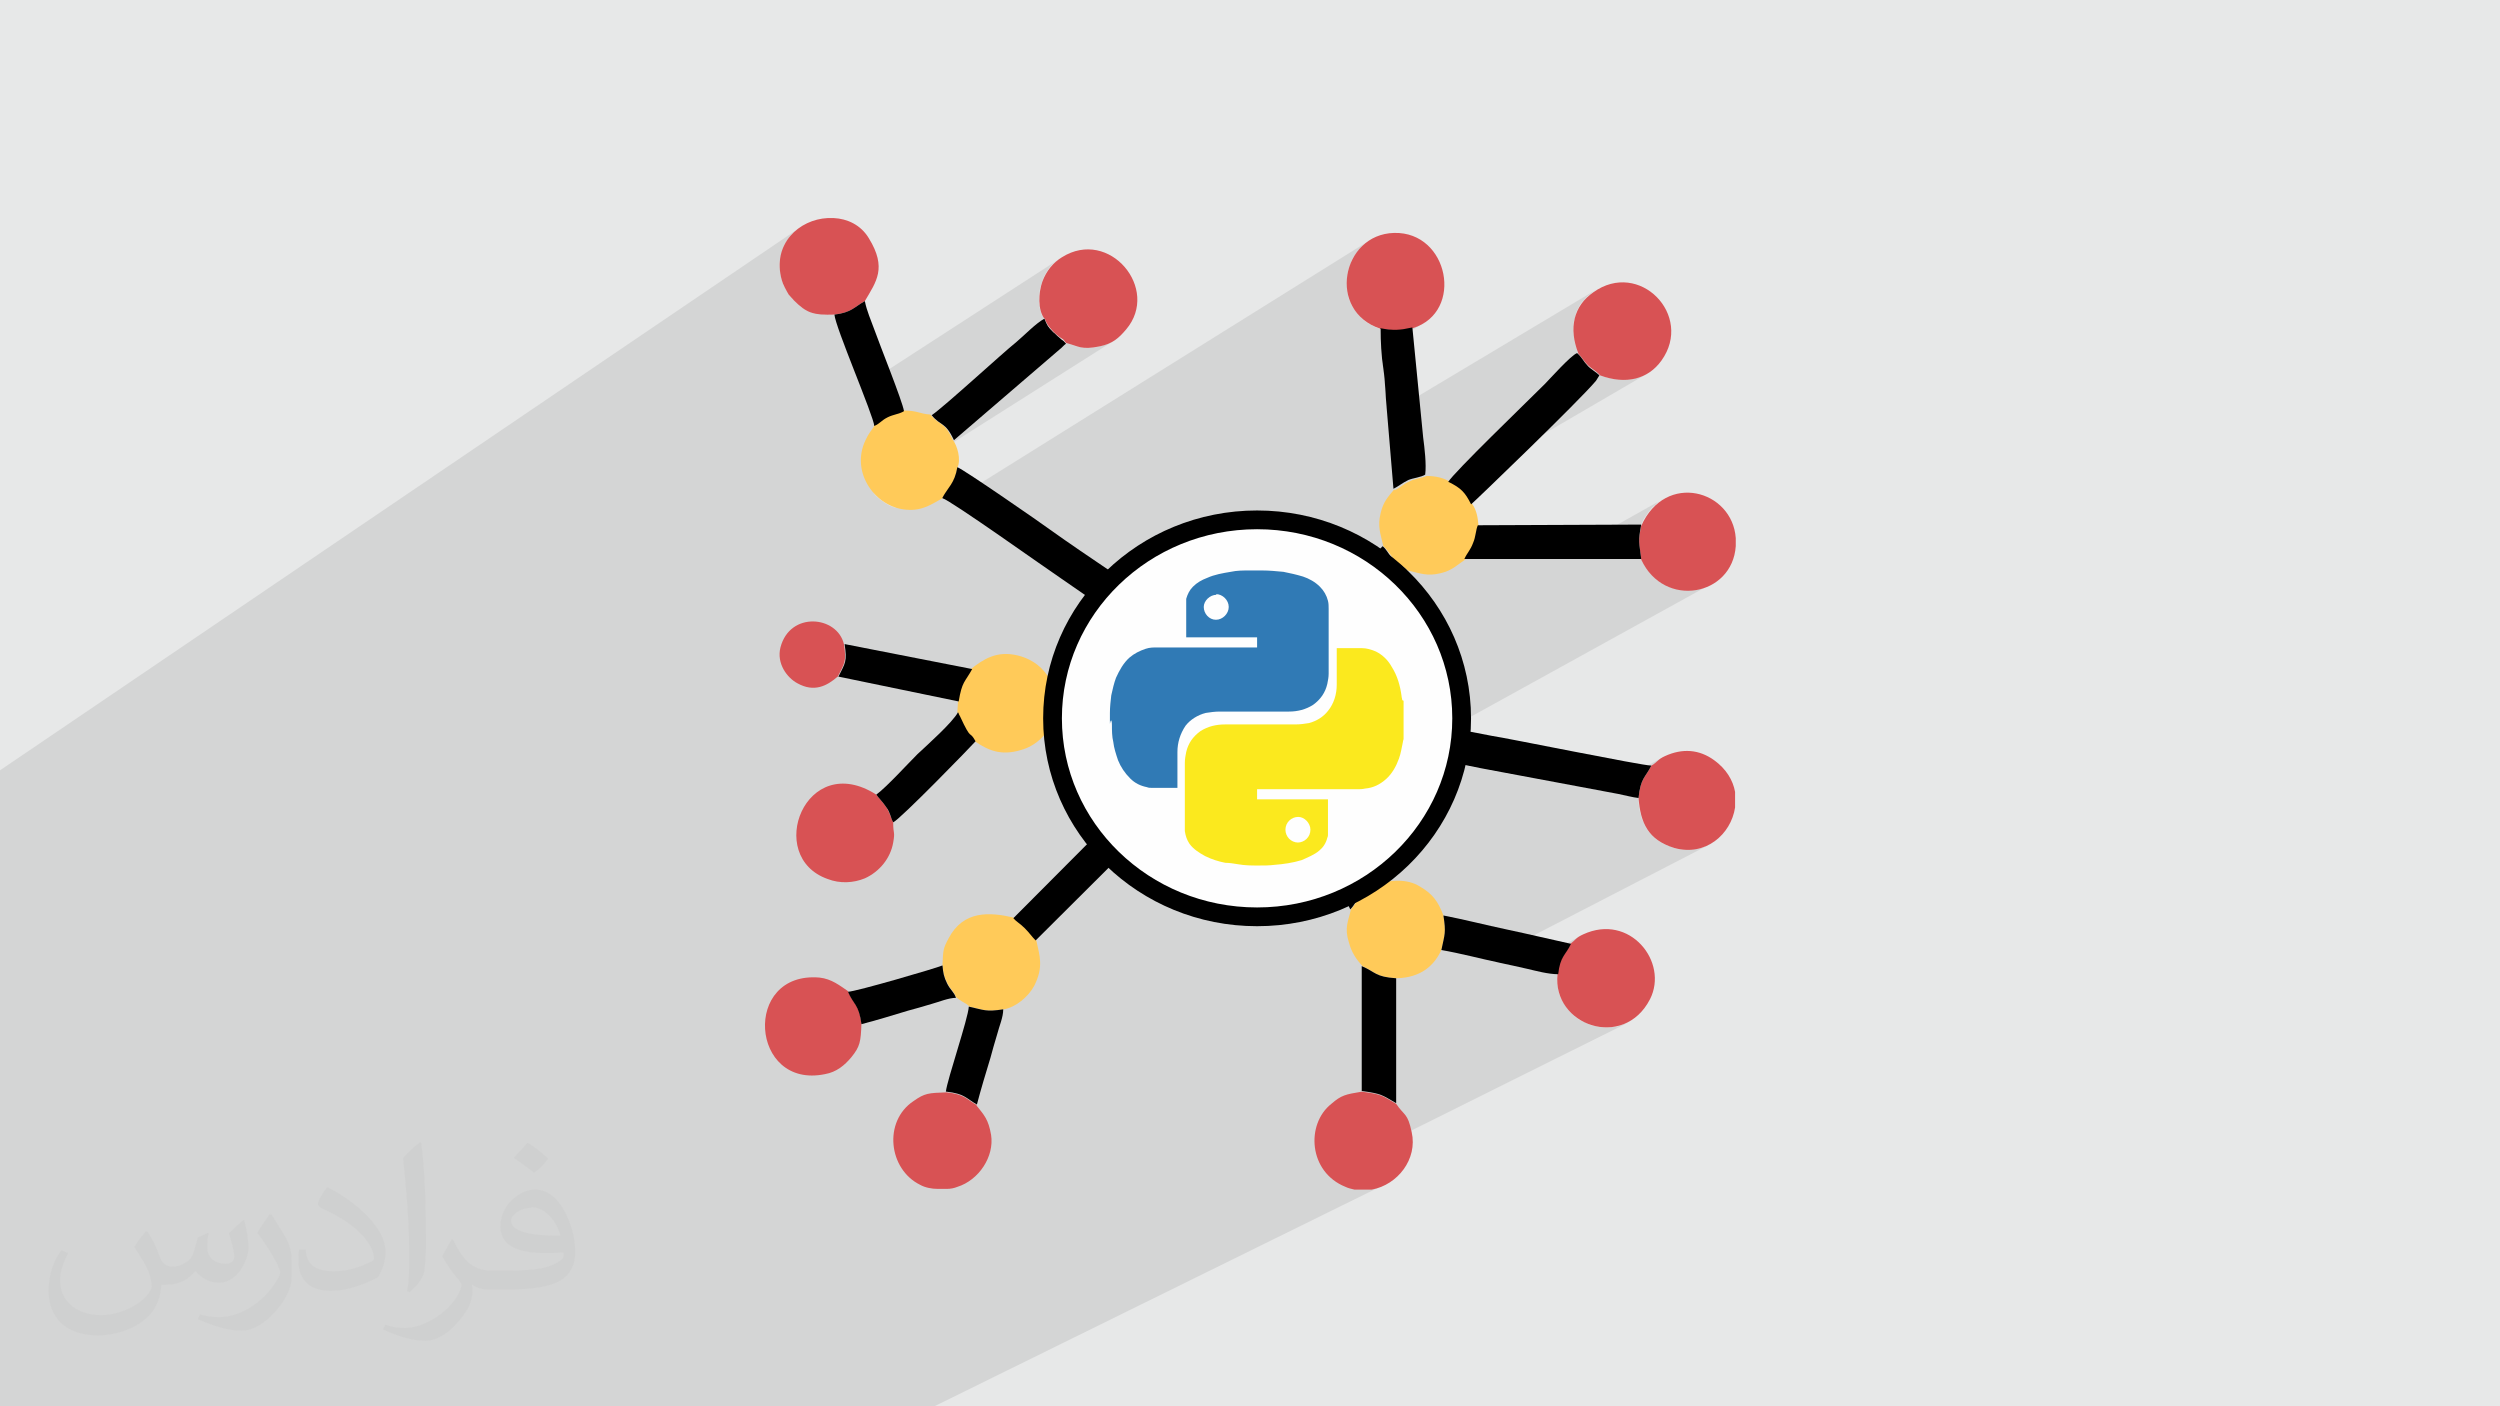 <?xml version="1.0" encoding="UTF-8"?>
<!DOCTYPE svg PUBLIC "-//W3C//DTD SVG 1.1//EN" "http://www.w3.org/Graphics/SVG/1.1/DTD/svg11.dtd">
<!-- Creator: CorelDRAW 2017 -->
<svg xmlns="http://www.w3.org/2000/svg" xml:space="preserve" width="3.703in" height="2.083in" version="1.1" style="shape-rendering:geometricPrecision; text-rendering:geometricPrecision; image-rendering:optimizeQuality; fill-rule:evenodd; clip-rule:evenodd"
viewBox="0 0 3703 2083"
 xmlns:xlink="http://www.w3.org/1999/xlink">
 <defs>
  <style type="text/css">
   <![CDATA[
    .str0 {stroke:black;stroke-width:27.776}
    .fil7 {fill:#FEFEFE}
    .fil5 {fill:black}
    .fil8 {fill:#307AB5}
    .fil6 {fill:#B92929}
    .fil4 {fill:#D85254}
    .fil0 {fill:#E7E8E8}
    .fil9 {fill:#FBE91E}
    .fil3 {fill:#FFCA59}
    .fil2 {fill:#373435;fill-opacity:0.031}
    .fil1 {fill:#373435;fill-opacity:0.102}
   ]]>
  </style>
 </defs>
 <g id="Layer_x0020_1">
  <polygon class="fil0" points="0,0 3704,0 3704,2083 0,2083 "/>
  <polygon class="fil1" points="196,2083 203,2083 208,2083 209,2083 213,2083 222,2083 222,2083 231,2083 241,2083 242,2083 244,2083 244,2083 246,2083 252,2083 255,2083 257,2083 266,2083 269,2083 271,2083 274,2083 285,2083 286,2083 297,2083 297,2083 300,2083 301,2083 313,2083 317,2083 319,2083 324,2083 329,2083 333,2083 336,2083 337,2083 338,2083 357,2083 408,2083 413,2083 445,2083 453,2083 512,2083 514,2083 520,2083 536,2083 571,2083 593,2083 600,2083 611,2083 620,2083 654,2083 660,2083 685,2083 698,2083 720,2083 739,2083 754,2083 774,2083 775,2083 787,2083 797,2083 799,2083 836,2083 850,2083 867,2083 885,2083 921,2083 945,2083 984,2083 992,2083 997,2083 1052,2083 1083,2083 1087,2083 1097,2083 1177,2083 1271,2083 1335,2083 1354,2083 1378,2083 1384,2083 2052,1754 2045,1757 2038,1759 2031,1761 2006,1761 2004,1761 2003,1760 2001,1760 1999,1759 1998,1759 1996,1758 1995,1758 1993,1757 1983,1752 1975,1747 1967,1740 1965,1737 2411,1515 2405,1517 2400,1519 2394,1521 2388,1521 2382,1522 2376,1522 2370,1521 2364,1520 2358,1519 2353,1517 2347,1514 2342,1512 2337,1509 2332,1505 2328,1501 2324,1497 2320,1492 2317,1487 2314,1482 2311,1476 2309,1470 2308,1464 2307,1457 2307,1450 2307,1443 2308,1439 2309,1434 2310,1431 2311,1427 2312,1424 2313,1422 2314,1419 2315,1417 2316,1415 2318,1413 2319,1411 2320,1409 2322,1407 2323,1404 2325,1401 2326,1398 2329,1396 2331,1394 2333,1393 2335,1391 2337,1389 2339,1388 2342,1386 2252,1433 2251,1433 2246,1431 2241,1430 2236,1429 2231,1428 2226,1427 2220,1426 2215,1425 2210,1424 2205,1422 2201,1422 2534,1250 2527,1253 2520,1256 2513,1257 2505,1258 2497,1259 2489,1258 2480,1256 2473,1253 2467,1251 2461,1248 2456,1245 2451,1241 2447,1237 2443,1233 2440,1229 2437,1224 2435,1219 2432,1213 2431,1208 2429,1202 2428,1196 2427,1189 2427,1182 2428,1177 2428,1172 2429,1168 2430,1165 2431,1162 2432,1159 2433,1156 2434,1154 2436,1152 2437,1150 2438,1148 2440,1145 2441,1143 2443,1140 2445,1138 2446,1134 2449,1132 2452,1131 2454,1129 2456,1127 2458,1126 2460,1124 2463,1122 2370,1171 2193,1138 2191,1137 2187,1137 2183,1136 2177,1135 2171,1134 2165,1132 2158,1131 2150,1129 2142,1128 2133,1126 2124,1124 2115,1122 2105,1120 2095,1119 2086,1117 2080,1116 2533,866 2528,869 2522,871 2517,872 2511,873 2506,874 2500,874 2494,874 2488,874 2483,872 2477,871 2471,869 2466,866 2461,863 2456,860 2451,856 2446,851 2442,846 2438,841 2434,835 2431,828 2430,824 2429,820 2429,816 2428,813 2428,811 2428,808 2428,806 2427,803 2427,801 2428,798 2428,796 2428,793 2428,790 2429,786 2430,782 2431,778 2434,770 2438,764 2442,758 2447,752 2452,748 2456,743 2462,740 2467,737 2305,828 2169,828 2170,825 2172,822 2173,820 2175,817 2177,814 2179,812 2180,808 2182,805 2183,801 2184,798 2185,795 2185,791 2186,788 2187,784 2187,782 2189,779 2081,841 2080,841 2077,839 2075,837 2072,835 2069,833 2067,831 2065,829 2062,826 2060,824 2058,821 2057,818 2056,818 2179,747 2176,740 2173,735 2170,731 2166,727 2162,723 2158,720 2156,719 2439,554 2433,557 2428,559 2422,560 2416,562 2410,562 2404,562 2397,562 2391,561 2384,560 2377,558 2370,556 2367,553 2365,551 2363,550 2361,548 2358,546 2356,545 2354,543 2352,541 2350,539 2348,537 2347,535 2345,533 2343,530 2342,528 2340,526 2337,523 2335,516 2333,509 2332,502 2331,496 2331,489 2331,483 2331,477 2333,471 2334,465 2336,460 2339,454 2342,449 2346,445 2350,440 2355,436 2360,432 2366,428 2055,614 2055,605 2054,602 2054,598 2053,594 2053,590 2053,587 2052,583 2052,579 2052,576 2052,572 2052,568 2051,565 2051,561 2051,557 2050,554 2050,550 2049,546 2049,542 2048,539 2048,535 2048,532 2047,528 2047,524 2047,521 2046,517 2046,517 2106,480 2100,483 2093,486 2090,487 2087,487 2084,488 2081,488 2078,489 2075,489 2072,489 2070,489 2067,489 2064,489 2062,489 2059,489 2056,489 2052,488 2049,488 2045,487 2038,485 2031,481 2025,478 2020,474 2015,469 2011,464 2007,459 2003,454 2001,449 1998,443 1997,437 1996,431 1995,425 1995,419 1995,413 1996,407 1997,401 1999,395 2001,389 2003,384 2006,379 2010,374 2014,369 2018,364 2022,360 2027,357 1407,744 1407,744 1403,742 1400,740 1398,739 1396,738 1398,736 1400,733 1401,731 1403,728 1404,726 1406,724 1408,722 1409,719 1411,717 1412,714 1413,711 1415,708 1416,705 1417,702 1418,698 1419,693 1326,752 1318,749 1311,745 1304,740 1297,734 1294,730 1651,504 1646,507 1641,509 1635,511 1629,513 1624,514 1619,515 1615,515 1611,515 1608,515 1605,515 1602,514 1599,514 1597,513 1594,513 1592,512 1589,511 1587,510 1584,509 1581,509 1578,508 1576,506 1575,504 1574,503 1573,503 1573,502 1572,502 1570,501 1568,499 1567,498 1565,497 1564,496 1563,495 1562,494 1561,493 1560,492 1559,491 1557,488 1554,486 1553,484 1551,482 1550,480 1549,477 1548,475 1547,471 1545,469 1543,466 1542,463 1541,460 1540,456 1540,453 1539,449 1539,445 1539,441 1539,438 1540,434 1540,430 1541,426 1542,423 1543,420 1544,416 1546,411 1549,405 1552,400 1555,396 1559,391 1563,388 1568,384 1573,381 1275,574 1274,570 1271,563 1268,556 1266,549 1263,542 1260,535 1258,529 1255,522 1253,515 1250,509 1248,503 1246,497 1244,491 1242,486 1240,481 1239,477 1238,474 1281,446 1278,447 1276,449 1273,451 1271,452 1268,454 1266,455 1264,456 1262,458 1259,459 1257,460 1254,461 1251,462 1248,463 1245,464 1241,465 1236,466 1231,466 1225,466 1221,466 1216,465 1212,465 1209,464 1205,464 1202,463 1199,461 1195,460 1192,458 1189,456 1186,454 1183,451 1180,448 1176,444 1175,444 1174,443 1173,441 1172,440 1171,438 1170,437 1169,436 1168,435 1167,433 1165,430 1164,428 1162,425 1161,423 1160,420 1159,417 1158,415 1156,405 1155,395 1155,386 1157,378 1159,370 1162,362 1166,356 1171,349 1176,344 1182,339 0,1141 0,1194 0,1218 0,1231 0,1285 0,1293 0,1293 0,1293 0,1402 0,1416 0,1462 0,1462 0,1463 0,1463 0,1464 0,1464 0,1468 0,1471 0,1474 0,1488 0,1495 0,1499 0,1512 0,1544 0,1545 0,1548 0,1585 0,1597 0,1611 0,1622 0,1658 0,1674 0,1720 0,1734 0,1737 0,1757 0,1759 0,1759 0,1761 0,1786 0,1805 0,1837 0,1850 0,1850 0,1851 0,1882 0,1890 0,1896 0,1902 0,1910 0,1910 0,1919 0,1919 0,1929 0,1929 0,1931 0,1932 0,1933 0,1934 0,1937 0,1937 0,1938 0,1938 0,1938 0,1938 0,1939 0,1939 0,1944 0,1945 0,1946 0,1947 0,1952 0,1952 0,1953 0,1957 0,1960 0,1962 0,1963 0,1968 0,1969 0,1977 0,1980 0,1988 0,1991 0,1991 0,1993 0,1994 0,1997 0,1999 0,2004 0,2005 0,2010 0,2011 0,2012 0,2015 0,2015 0,2020 0,2022 0,2039 0,2039 0,2041 0,2045 0,2045 0,2054 0,2057 0,2057 0,2062 0,2062 0,2063 0,2068 0,2070 0,2070 0,2073 0,2076 0,2077 0,2079 0,2081 0,2083 9,2083 10,2083 10,2083 27,2083 37,2083 51,2083 51,2083 54,2083 61,2083 62,2083 63,2083 64,2083 74,2083 76,2083 121,2083 127,2083 129,2083 132,2083 147,2083 147,2083 160,2083 167,2083 168,2083 193,2083 "/>
  <path class="fil2" d="M219 1825c7,11 12,21 16,32 3,7 5,19 21,19 5,0 11,-1 17,-5 7,-3 12,-9 14,-17l6 -21 15 -7 1 1c-2,8 -2,15 -2,21 0,17 15,24 27,24 7,0 13,-4 13,-10 0,-8 -4,-23 -8,-35 7,-7 14,-14 22,-20l1 1c4,15 6,30 6,40 0,10 -4,20 -8,27 -7,14 -20,25 -36,25 -12,0 -25,-6 -34,-17l-1 0c-9,11 -22,20 -43,20l-7 0c-1,14 -4,24 -9,33 -13,25 -50,42 -85,42 -49,0 -73,-28 -73,-66 0,-23 7,-45 19,-60l10 4c-7,14 -12,27 -12,40 0,35 29,52 61,52 30,0 68,-19 75,-42 -2,-25 -12,-36 -26,-59 4,-7 10,-15 17,-23l1 0 0 0 2 1zm563 -132l0 0c10,6 20,14 30,23 -6,8 -12,15 -21,21 -10,-8 -20,-15 -30,-22 7,-8 14,-15 20,-22l0 0 1 0zm5 96l0 0c-17,0 -30,11 -30,19 0,17 33,23 73,22 -5,-20 -22,-42 -43,-42l0 1zm-37 93l0 0c22,0 41,-1 55,-4 16,-4 30,-12 30,-18 0,-2 0,-3 -1,-5 -9,1 -19,1 -29,1 -29,0 -52,-7 -60,-23 -2,-4 -4,-10 -4,-15 0,-16 7,-32 19,-42 10,-9 21,-14 33,-14 20,0 37,16 48,42 6,14 11,30 11,51 0,14 -4,25 -12,34 -16,16 -45,21 -90,21l-20 0 -5 0c-11,0 -19,-2 -25,-7l-1 0c0,3 1,5 1,7 0,10 -3,23 -10,33 -20,30 -42,43 -60,43 -19,0 -42,-7 -63,-17l4 -7c7,3 16,5 29,5 34,0 78,-33 84,-64 -1,-2 -3,-6 -7,-10 -10,-12 -16,-22 -22,-32 5,-10 10,-18 14,-25l2 0c14,29 28,46 57,46l4 0 21 0 0 0 -3 0zm-146 31l0 0 3 1c15,-14 21,-23 22,-35 1,-9 2,-22 2,-35 0,-50 -1,-104 -7,-151l-2 -1c-8,6 -18,15 -25,23 4,37 9,94 9,133l0 21c0,14 0,29 -3,43l1 1zm-151 -62l0 0 -10 0c-1,7 -1,12 -1,16 0,32 20,45 48,45 24,0 48,-9 70,-20 7,-12 11,-24 11,-38 0,-18 -10,-34 -25,-51 -17,-18 -40,-34 -60,-44l-2 0c-6,8 -13,19 -13,24 0,3 2,5 8,8 18,8 37,19 51,32 15,14 24,29 24,41 0,2 -2,4 -5,5 -18,9 -35,14 -55,14 -32,0 -41,-15 -41,-33l0 0 0 1zm-52 -52l0 0 -2 0c-6,9 -12,17 -18,27 11,14 21,30 30,47 1,4 4,8 4,11 0,2 -1,6 -3,9 -17,32 -53,58 -88,58 -11,0 -20,-2 -28,-4l-3 7c25,11 46,17 65,17 13,0 26,-6 42,-20 20,-20 32,-40 32,-60l0 -24c0,-18 -6,-30 -13,-41l-18 -29 0 0 0 2z"/>
  <g id="_2519431061328">
   <g>
    <path class="fil3" d="M1295 631c-5,8 -8,10 -13,21 -23,48 15,100 61,103 24,2 38,-9 53,-17 9,-15 18,-21 22,-45 6,-12 0,-33 -7,-42 -13,-28 -18,-19 -33,-37 -16,-1 -19,-6 -40,-6 -7,4 -17,5 -24,9 -10,5 -11,9 -20,13z"/>
    <path class="fil3" d="M2036 1311c-7,6 -15,9 -20,15 -6,6 -8,13 -15,21 -4,18 -10,27 -3,49 4,15 11,25 20,35 21,10 20,16 51,18 35,-1 55,-18 66,-42 5,-24 7,-24 3,-51 -8,-21 -16,-32 -35,-43 -19,-12 -46,-10 -67,-2z"/>
    <path class="fil3" d="M1439 991c-11,20 -15,18 -20,48l-1 16c2,3 1,1 3,6 18,39 13,19 23,37 19,13 38,22 68,13 22,-6 40,-23 47,-44 5,-26 5,-25 0,-51 -8,-23 -27,-39 -51,-45 -32,-8 -52,6 -70,20z"/>
    <path class="fil3" d="M2065 725c-9,11 -16,18 -20,35 -5,20 0,31 4,49 6,5 11,14 16,20 6,6 14,10 20,16 18,4 29,9 49,4 17,-4 24,-12 36,-20 4,-9 9,-13 13,-24 3,-8 3,-19 7,-26 -1,-13 -3,-23 -9,-32 -9,-18 -15,-24 -33,-33 -9,-6 -21,-9 -35,-9 -6,3 -18,4 -25,8 -10,4 -13,9 -22,13z"/>
    <path class="fil3" d="M1396 1429c1,11 2,17 7,27 5,10 10,12 13,21 4,3 5,4 10,7 5,3 6,3 10,7 22,5 24,8 51,4 17,-3 36,-18 45,-35 14,-28 8,-44 3,-67 -5,-6 -9,-11 -16,-18 -8,-8 -12,-9 -18,-16 -35,-8 -74,-11 -96,31 -8,15 -8,17 -9,39z"/>
   </g>
   <g>
    <path class="fil4" d="M2045 487c20,3 29,3 48,-1 76,-24 53,-143 -28,-141 -78,2 -100,116 -20,142z"/>
    <path class="fil4" d="M1323 1218c-4,-8 -5,-14 -10,-22 -6,-9 -10,-12 -15,-19 -105,-67 -166,92 -72,125 18,7 38,6 55,-1 22,-10 38,-30 42,-53 3,-17 0,-12 0,-29z"/>
    <path class="fil4" d="M1547 471c4,10 5,11 13,20 3,3 5,5 9,8 7,5 4,1 10,9 17,4 22,11 50,5 19,-4 28,-12 39,-25 51,-60 -25,-151 -95,-107 -13,8 -23,20 -29,36 -6,17 -7,42 3,55z"/>
    <path class="fil4" d="M2337 523c6,6 9,12 15,18 5,5 12,8 18,15 38,14 71,6 91,-22 48,-67 -33,-150 -101,-101 -29,20 -37,53 -22,91z"/>
    <path class="fil4" d="M2446 1134c-9,18 -16,18 -19,48 3,37 14,62 53,74 46,13 84,-20 90,-60l0 -23c-3,-17 -13,-34 -31,-47 -22,-16 -47,-18 -73,-6 -11,5 -11,9 -20,14z"/>
    <path class="fil4" d="M2068 1635c-21,-12 -20,-14 -51,-18 -24,4 -30,5 -45,18 -38,30 -34,101 21,123 4,2 9,3 13,4l26 0c38,-7 68,-45 59,-85 -6,-29 -11,-24 -23,-42z"/>
    <path class="fil4" d="M1447 1637c-16,-9 -18,-16 -45,-19 -27,1 -32,1 -49,13 -45,30 -37,101 10,124 7,4 17,6 26,6l13 0c6,0 11,-1 16,-3 32,-10 55,-45 50,-77 -4,-23 -10,-29 -22,-44z"/>
    <path class="fil4" d="M1276 1516c-4,-30 -12,-29 -20,-48 -12,-8 -24,-18 -42,-20 -115,-10 -103,166 8,143 17,-3 29,-13 39,-25 13,-16 14,-23 15,-50z"/>
    <path class="fil4" d="M1236 466c25,-3 29,-11 45,-20 17,-29 33,-49 6,-93 -12,-20 -32,-29 -52,-30l-9 0c-42,2 -83,38 -68,92 2,7 6,14 10,21 1,1 6,7 8,9 19,19 29,22 60,21z"/>
    <path class="fil4" d="M2326 1398c-8,17 -16,18 -19,45 -8,76 98,113 137,37 28,-55 -30,-128 -99,-96 -11,5 -11,8 -19,14z"/>
    <path class="fil4" d="M2431 778c-5,26 -3,26 0,51 34,73 135,54 140,-20l0 -12c-5,-71 -104,-99 -140,-18z"/>
    <path class="fil4" d="M1241 1002c10,-20 13,-22 9,-48 -10,-42 -80,-49 -94,5 -6,24 10,45 25,53 25,14 44,4 60,-10z"/>
   </g>
   <g>
    <path class="fil5" d="M1961 1095c20,0 209,38 233,43l203 38c10,2 21,5 30,6 3,-30 10,-30 19,-48 -14,0 -215,-41 -236,-44l-239 -46c-2,22 -8,34 -11,51z"/>
    <path class="fil5" d="M1396 738c12,3 155,105 176,119l175 121c5,-3 1,-1 5,-5l31 -33c-10,-3 -36,-23 -46,-30 -55,-40 -125,-85 -181,-125 -12,-9 -129,-90 -138,-93 -4,24 -14,30 -22,45z"/>
    <path class="fil5" d="M1500 1359c6,7 10,8 18,16 7,7 10,12 16,18l251 -250c-5,-5 -12,-11 -17,-17 -5,-5 -12,-13 -17,-17l-250 251z"/>
    <path class="fil5" d="M2146 714c18,9 24,15 33,33 3,-2 161,-154 185,-183l5 -8c-6,-6 -13,-9 -18,-15 -5,-5 -8,-12 -15,-18 -9,3 -41,39 -48,46 -26,26 -135,131 -143,145z"/>
    <path class="fil5" d="M2169 828l262 0c-3,-25 -5,-25 0,-51l-242 1c-3,6 -3,17 -7,26 -4,11 -9,15 -13,24z"/>
    <path class="fil5" d="M2045 487c0,19 1,40 4,59 3,20 3,39 5,59l10 119c8,-4 12,-8 22,-13 7,-3 19,-4 25,-8 2,-15 -1,-40 -3,-55l-16 -163c-18,4 -28,5 -48,1z"/>
    <path class="fil5" d="M1911 1148c4,5 3,4 6,11 2,4 3,7 5,12l56 126c4,8 7,17 11,25 3,6 8,19 11,25 7,-7 9,-14 15,-21 6,-6 13,-9 20,-15 1,-11 -14,-38 -19,-50l-55 -124c-4,-8 -7,-17 -11,-25 -7,7 -13,13 -20,19 -9,9 -14,8 -20,17z"/>
    <path class="fil5" d="M1380 615c14,17 20,9 33,37l156 -134c4,-3 6,-6 10,-9 -6,-7 -4,-3 -10,-9 -4,-3 -6,-6 -9,-8 -8,-8 -9,-10 -13,-20 -13,7 -30,25 -42,35 -19,15 -107,96 -125,108z"/>
    <path class="fil5" d="M1918 941c7,8 26,27 34,34l132 -130c-5,-6 -14,-11 -20,-16 -6,-6 -10,-15 -16,-20l-130 132z"/>
    <path class="fil5" d="M2017 1616c30,4 30,6 51,18l0 -185c-31,-2 -30,-9 -51,-18l0 185z"/>
    <path class="fil5" d="M2134 1407c29,5 59,13 87,19 15,3 27,6 41,9 13,3 31,8 46,8 3,-27 11,-28 19,-45 -32,-7 -61,-14 -94,-21 -33,-7 -64,-15 -95,-21 4,26 2,27 -3,51z"/>
    <path class="fil5" d="M1241 1002l179 37c5,-30 9,-28 20,-48l-189 -37c4,26 1,28 -9,48z"/>
    <path class="fil5" d="M1560 1067l174 0 0 -51 -174 0c5,26 5,25 0,51z"/>
    <path class="fil5" d="M1236 466c1,18 58,150 59,165 9,-4 10,-8 20,-13 8,-4 18,-5 24,-9 -2,-14 -37,-101 -44,-121 -5,-14 -11,-27 -14,-42 -16,9 -20,17 -45,20z"/>
    <path class="fil5" d="M1298 1177c5,7 9,10 15,19 6,8 6,15 10,22 10,-4 116,-113 122,-120 -10,-18 -5,2 -23,-37 -3,-5 -1,-3 -3,-6 -8,15 -45,48 -60,62 -16,16 -45,48 -61,60z"/>
    <path class="fil5" d="M1256 1469c8,19 16,18 20,48 23,-6 46,-13 69,-20 11,-3 22,-6 35,-10 11,-3 25,-9 36,-9 -3,-9 -8,-11 -13,-21 -5,-10 -6,-16 -7,-27 -9,4 -129,39 -140,39z"/>
    <path class="fil5" d="M1402 1617c27,3 29,10 45,19 6,-23 13,-46 20,-69 3,-11 6,-22 10,-35 3,-12 9,-25 9,-37 -26,4 -28,1 -51,-4 -1,18 -32,108 -34,126z"/>
   </g>
   <path class="fil6" d="M1784 941l-31 33c-4,4 0,1 -5,5 -4,13 -11,21 -14,38l0 51c3,15 10,30 17,42 5,5 11,12 17,17 5,5 13,12 17,17 15,9 37,18 59,20 14,1 24,-1 36,-3 11,-3 21,-8 32,-11 6,-9 10,-8 20,-17 7,-7 12,-13 20,-19 4,-8 6,-10 11,-17 2,-17 9,-29 11,-51 3,-26 -10,-54 -19,-70 -8,-7 -27,-26 -34,-34 -16,-10 -41,-20 -67,-20 -29,0 -49,11 -68,20z"/>
  </g>
  <g id="_2519431059792">
   <ellipse class="fil7 str0" cx="1862" cy="1064" rx="303" ry="294"/>
   <g>
    <path class="fil8" d="M1644 1072c0,-5 0,-10 0,-14 0,-1 0,-1 0,-2 0,-9 1,-17 2,-26 2,-9 4,-18 7,-26 5,-11 11,-22 20,-30 7,-6 15,-10 24,-13 6,-2 11,-2 18,-2 48,0 97,0 146,0 0,0 1,0 1,0 0,-5 0,-10 0,-15 -35,0 -70,0 -105,0 0,-1 0,-1 0,-2 0,-16 0,-31 0,-47 0,-1 0,-1 0,-2 0,-2 0,-4 0,-6 2,-7 5,-13 10,-18 6,-6 13,-10 21,-13 11,-5 23,-7 35,-9 9,-2 18,-2 27,-2 0,0 1,0 1,0 6,0 11,0 17,0 1,0 1,0 2,0 10,0 20,1 31,2 10,2 19,4 29,7 9,3 18,8 25,15 6,6 10,13 12,21 1,4 1,8 1,12 0,31 0,64 0,96 0,5 -1,10 -2,15 -3,13 -10,23 -21,31 -11,7 -23,10 -36,10 -35,0 -69,0 -103,0 -6,0 -14,1 -20,2 -12,3 -23,10 -30,19 -8,12 -12,25 -12,39 0,17 0,34 0,51 0,0 0,1 0,2 -1,0 -1,0 -2,0 -12,0 -24,0 -36,0 -2,0 -5,0 -7,-1 -10,-2 -18,-6 -25,-13 -8,-8 -14,-17 -18,-27 -3,-9 -6,-18 -7,-27 -2,-8 -2,-17 -2,-25 0,-2 0,-5 -1,-7l0 0 -1 1zm158 -191l0 0c-10,0 -19,9 -19,18 0,10 8,19 18,19 10,0 19,-9 19,-19 0,-10 -9,-19 -19,-19l1 1z"/>
    <path class="fil9" d="M2079 1035c0,19 0,39 0,59 0,2 -1,3 -1,5 -2,9 -3,17 -6,25 -4,11 -10,22 -19,30 -9,8 -19,13 -31,14 -4,1 -8,1 -12,1 -48,0 -96,0 -146,0 0,0 -1,0 -2,0 0,5 0,10 0,15 35,0 70,0 105,0 0,1 0,1 0,2 0,17 0,33 0,50 0,2 0,3 -1,5 -2,8 -6,14 -12,19 -7,6 -17,10 -26,14 -13,4 -27,6 -40,7 -8,1 -16,1 -24,1 -10,0 -20,0 -31,-2 -6,-1 -12,-2 -18,-2 -10,-2 -20,-5 -30,-10 -9,-5 -17,-10 -23,-18 -4,-6 -6,-12 -7,-19 0,-2 0,-5 0,-8 0,-31 0,-62 0,-93 0,-6 1,-11 2,-16 3,-13 10,-23 21,-31 11,-7 23,-10 37,-10 35,0 69,0 104,0 7,0 14,-1 20,-2 11,-3 21,-9 28,-18 9,-11 13,-25 13,-39 0,-18 0,-35 0,-52 0,-1 0,-1 0,-2 1,0 1,0 2,0 11,0 23,0 35,0 7,0 14,2 21,5 10,5 18,13 23,22 9,14 13,29 15,44 0,2 1,4 1,6l0 0 2 1zm-157 213l0 0c10,0 19,-8 19,-19 0,-10 -9,-19 -18,-19 -10,0 -19,8 -19,19 0,10 8,19 19,19l0 0 -1 0z"/>
   </g>
  </g>
 </g>
</svg>
